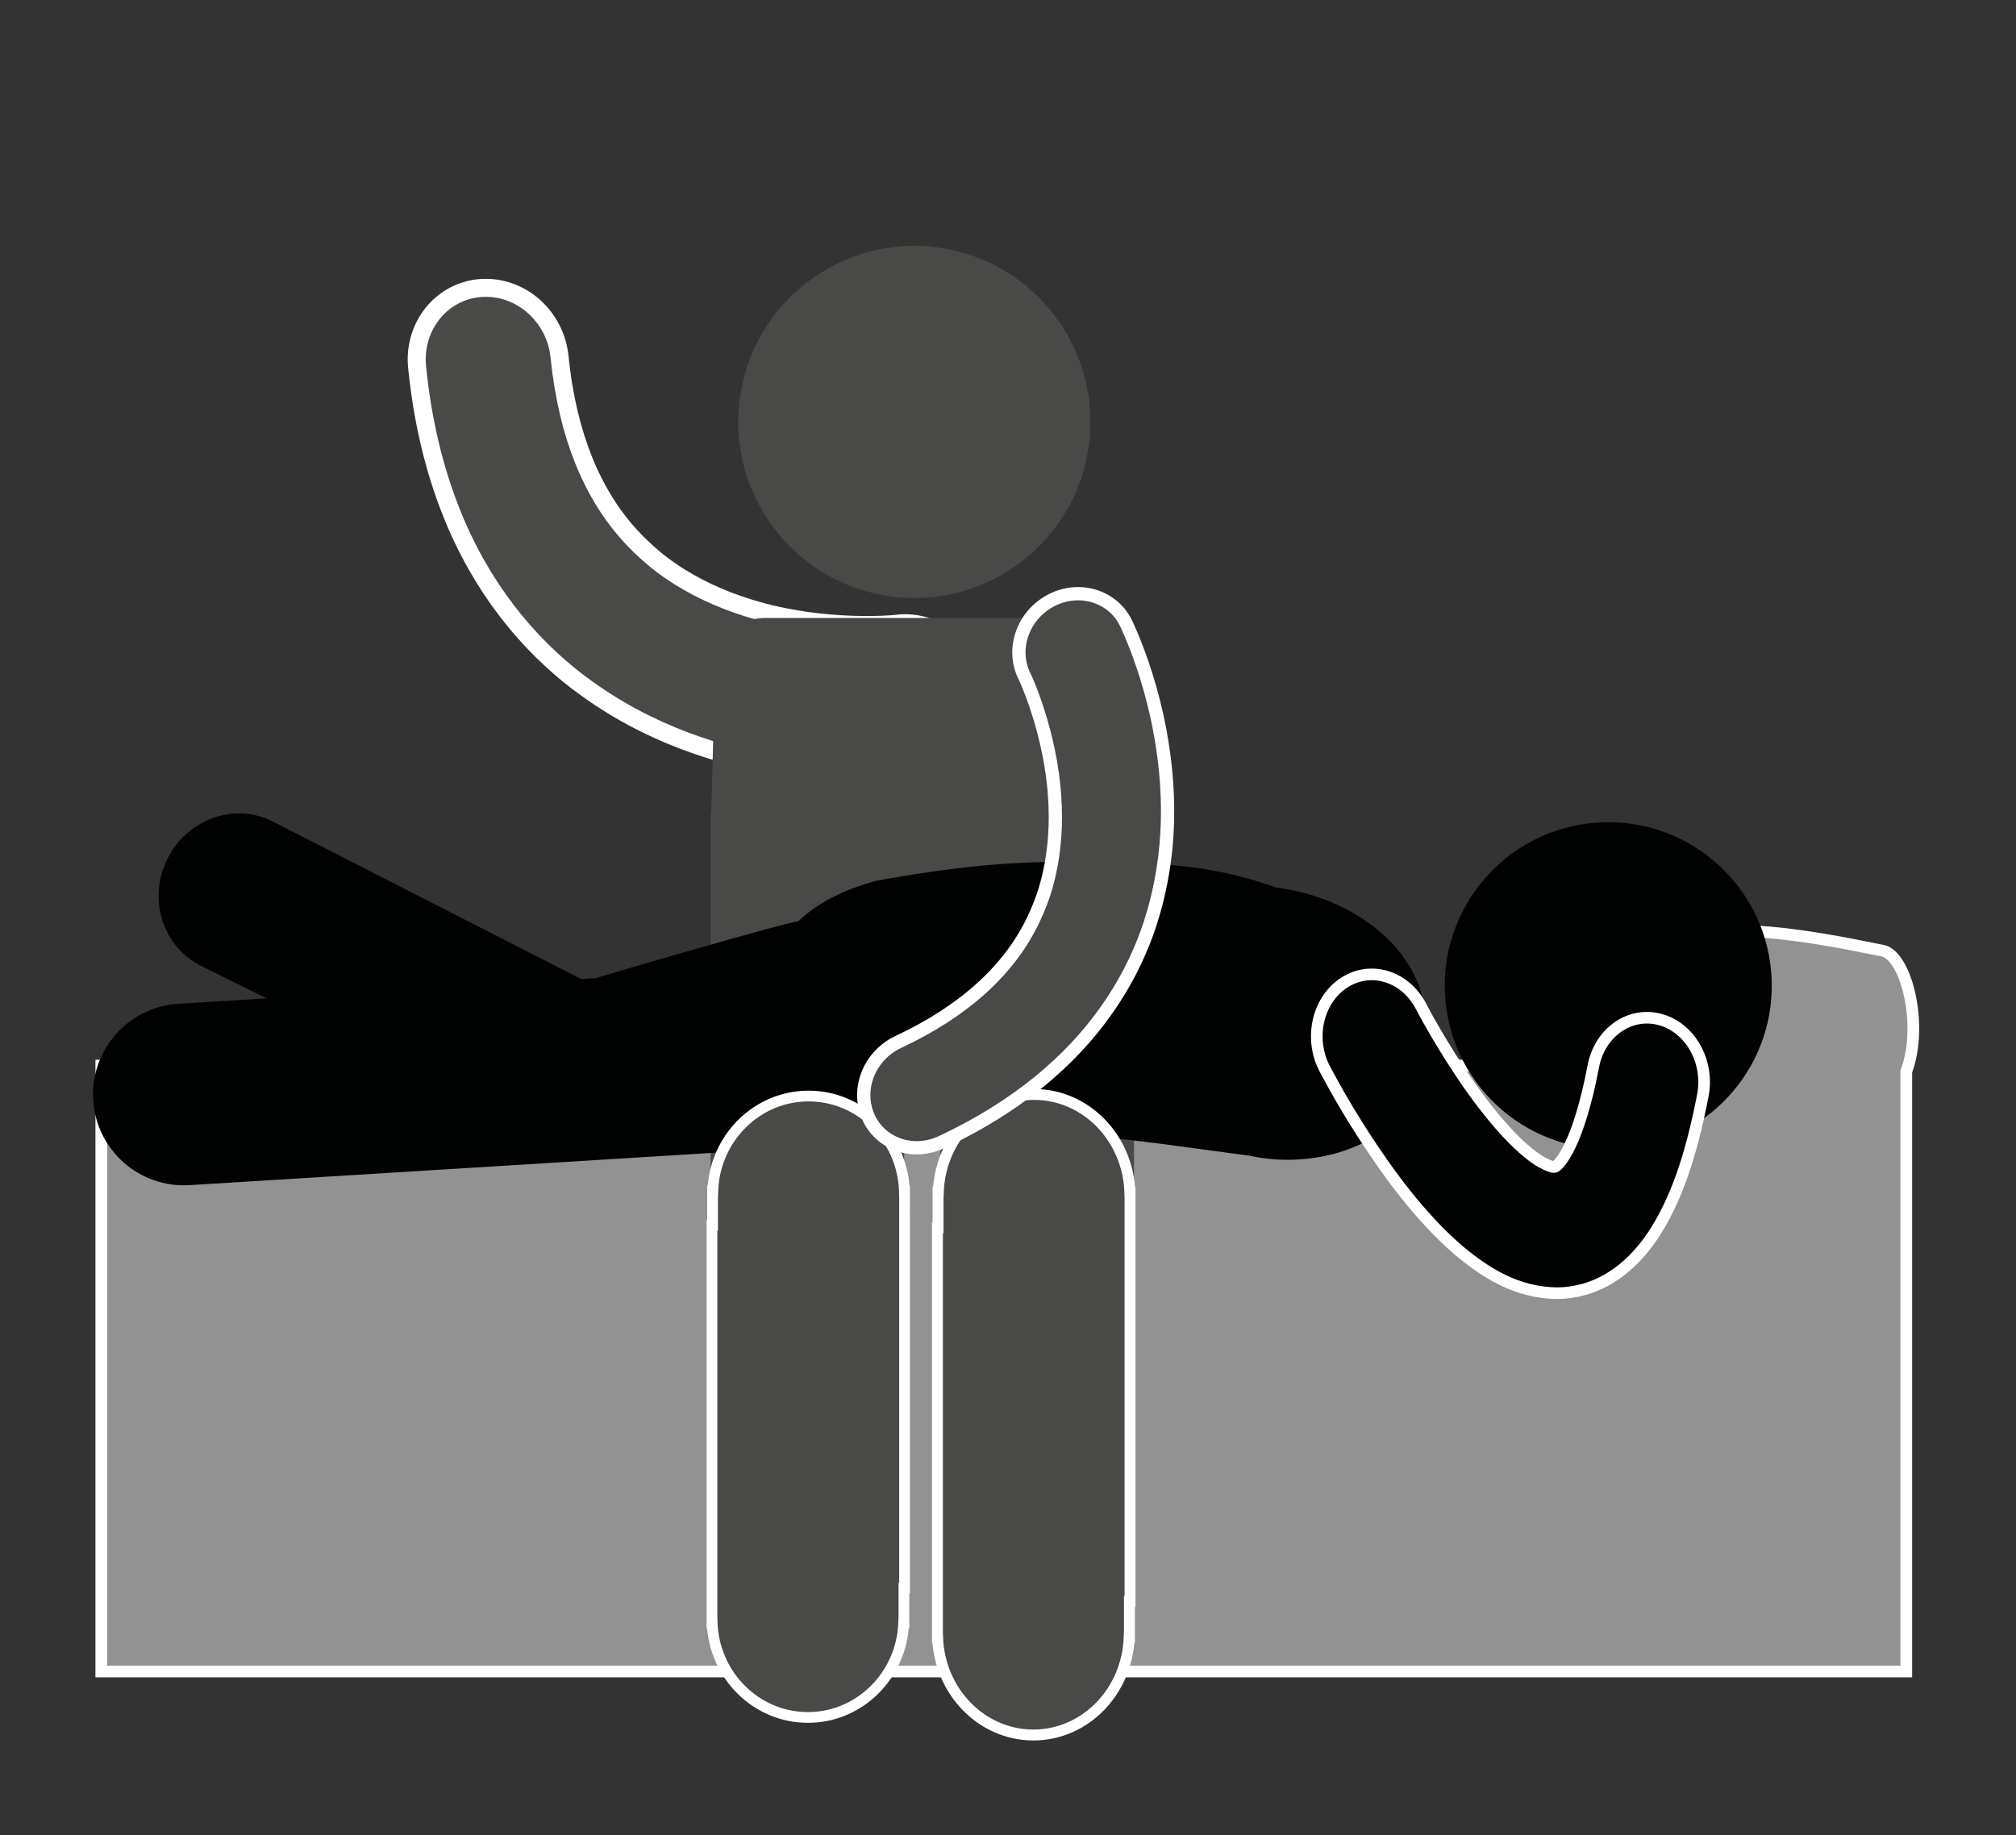 <svg xmlns="http://www.w3.org/2000/svg" xmlns:xlink="http://www.w3.org/1999/xlink" id="Layer_1" x="0px" y="0px" width="1520px" height="1384px" viewBox="0 0 1520 1384" xml:space="preserve">

<rect x="0" y="0" width="1520" height="1384" fill="#333333" stroke="none"/>

<g>
	<path fill="#929292" stroke="#FFFFFF" stroke-width="8.831" d="M1419.206,716.879c-23.722-4.254-140.094-32.635-184.323,1.342   c-25.119,19.301-51.374,57.688-63.346,85.396H76.373v456.871h1360.898V808.041C1450.49,772.656,1437.016,720.064,1419.206,716.879z   "></path>
	<path fill="#010302" d="M202.492,617.996c-28.546-12.367-62.503,0.982-76.678,30.553c-14.176,29.568-3.319,64.406,24.199,78.914   l-0.063,0.137l279.058,138.209l53.386-104.898L202.536,617.904L202.492,617.996z"></path>
	<g>
		<path d="M702.456,572.058c4.152-1.65,7.949-3.93,11.354-6.66c12.672-10.166,19.709-27.086,16.994-45.168    c-4.035-26.992-28.193-46.283-53.965-43.109l-0.025,0.008c-3.092,0.447-53.902,5.061-107.473-10.094    c-20.617-5.754-41.451-14.277-60.641-26.312c-5.785-3.637-11.418-7.545-16.848-11.85c-2.004-1.598-3.965-3.311-5.938-5.004    c-20.936-18.074-39.059-41.488-52.506-75.188c-8.549-21.559-15.092-47.467-18.273-78.918    c-2.736-26.959-25.701-47.354-51.445-45.83c-0.16,0.004-0.318-0.012-0.479,0.004c-25.934,1.816-44.711,25.266-41.965,52.365    c4.02,39.955,12.652,75.537,25.082,106.893c21.895,55.545,56.166,97.293,93.855,125.979c0.609,0.463,1.209,0.865,1.824,1.316    c24.891,18.662,50.809,32.035,76.104,41.635c26.672,10.123,52.58,16.062,75.773,19.609c4.471,0.684,8.887,1.326,13.139,1.84    c17,2.016,32.203,2.783,44.924,2.938c23.135,0.275,37.957-1.484,39.547-1.67C695.335,574.369,699.015,573.416,702.456,572.058"></path>
		<path stroke="#FFFFFF" stroke-width="27.149" stroke-miterlimit="10" d="M702.456,572.058c4.152-1.65,7.949-3.93,11.354-6.66    c12.672-10.166,19.709-27.086,16.994-45.168c-4.035-26.992-28.193-46.283-53.965-43.109l-0.025,0.008    c-3.092,0.447-53.902,5.061-107.473-10.094c-20.617-5.754-41.451-14.277-60.641-26.312c-5.785-3.637-11.418-7.545-16.848-11.85    c-2.004-1.598-3.965-3.311-5.938-5.004c-20.936-18.074-39.059-41.488-52.506-75.188c-8.549-21.559-15.092-47.467-18.273-78.918    c-2.736-26.959-25.701-47.354-51.445-45.83c-0.16,0.004-0.318-0.012-0.479,0.004c-25.934,1.816-44.711,25.266-41.965,52.365    c4.02,39.955,12.652,75.537,25.082,106.893c21.895,55.545,56.166,97.293,93.855,125.979c0.609,0.463,1.209,0.865,1.824,1.316    c24.891,18.662,50.809,32.035,76.104,41.635c26.672,10.123,52.58,16.062,75.773,19.609c4.471,0.684,8.887,1.326,13.139,1.84    c17,2.016,32.203,2.783,44.924,2.938c23.135,0.275,37.957-1.484,39.547-1.67C695.335,574.369,699.015,573.416,702.456,572.058z"></path>
		<path fill="#494948" d="M702.462,572.046c4.146-1.643,7.943-3.912,11.348-6.66c12.672-10.17,19.719-27.074,17-45.17    c-4.035-26.984-28.199-46.283-53.959-43.113l-0.037,0.012c-3.082,0.467-53.912,5.057-107.469-10.086    c-20.615-5.758-41.445-14.277-60.641-26.316c-5.779-3.633-11.422-7.545-16.852-11.846c-2.004-1.596-3.965-3.309-5.934-5.004    c-20.934-18.068-39.053-41.494-52.51-75.195c-8.549-21.562-15.086-47.459-18.268-78.91c-2.732-26.959-25.703-47.352-51.451-45.824    c-0.154,0.004-0.318-0.012-0.482,0.004c-25.93,1.807-44.707,25.254-41.955,52.365c4.025,39.951,12.646,75.531,25.086,106.885    c21.891,55.553,56.15,97.289,93.84,125.971c0.605,0.467,1.227,0.875,1.83,1.332c24.896,18.65,50.82,32.021,76.098,41.625    c26.678,10.133,52.586,16.072,75.779,19.619c4.475,0.684,8.877,1.32,13.139,1.846c16.99,2.004,32.209,2.773,44.93,2.922    c23.141,0.297,37.951-1.48,39.541-1.654C695.351,574.365,699.015,573.416,702.462,572.046"></path>
	</g>
	<path fill="#494948" d="M659.288,447.507c71.404,16.629,142.777-27.785,159.406-99.201c16.628-71.414-27.787-142.793-99.191-159.41   c-71.41-16.641-142.799,27.773-159.428,99.189C543.446,359.5,587.862,430.884,659.288,447.507"></path>
	<g>
		<path fill="#494948" d="M850.9,482.113c-0.629-0.574-1.033-0.959-1.224-1.15c-0.022-0.016-0.044-0.035-0.055-0.061    c-0.039-0.029-0.065-0.047-0.076-0.055c-7.362-7.342-16.408-11.785-25.819-13.395c-3.616-0.916-7.38-1.461-11.274-1.461H577.555    c-3.899,0-7.657,0.545-11.273,1.461c-9.417,1.609-18.462,6.053-25.819,13.395h-0.005c-0.022,0.008-0.061,0.055-0.132,0.131    c-0.021,0.023-0.055,0.047-0.086,0.078v0.004c-0.368,0.354-2.396,71.158-4.5,148.327h319.334    C853.271,552.775,851.469,482.628,850.9,482.113z"></path>
		<path fill="#494948" d="M535.762,717.254v507.59c0,40.299,32.675,72.969,72.969,72.969c40.3,0,72.975-32.67,72.975-72.969V762.855    h27.361v461.988c0,40.299,32.674,72.969,72.975,72.969c40.299,0,72.969-32.67,72.969-72.969v-507.59V614.041H535.762V717.254z"></path>
	</g>
	<path fill="#494948" d="M685.875,910.641c-1.412-38.688-33.205-69.611-72.224-69.611c-39.02,0-70.815,30.924-72.228,69.611h-0.177   v291.582l138.965,12.881l5.785-304.463H685.875z"></path>
	<path fill="#494948" d="M853.874,940.643c-1.412-38.686-33.205-69.609-72.224-69.609c-39.02,0-70.815,30.924-72.228,69.609h-0.177   v291.584h144.75V940.643H853.874z"></path>
	
	<g>
		<path fill="#010302" d="M638.835,863.131c3.516-0.213,6.953-0.727,10.308-1.455c3.381-0.311,6.87-0.67,10.554-1.125    c93.229-18.639,204.718,0.902,282.228,10.982c55.451,12.209,119.278-12.506,127.925-59.934    c6.875-37.77-10.573-87.311-59.239-117.248c20.613,40.887,26.387,75.342,27.853,87.654l0.021,0.182l0.083,0.729l0.105,1.371    c2.028,29.391-20.197,55.561-49.557,58.316c-29.996,2.807-56.702-19.238-59.648-49.17l-0.312-2.018    c-0.379-2.221-1.071-5.867-2.309-10.689c-2.282-8.986-6.718-23.014-14.879-38.787c-21.662-41.295-54.631-71.209-100.745-91.387    c-0.277-0.123-0.578-0.217-0.858-0.338c-45.14-1.195-91.623,3.434-149.076,13.887c-26.98,7.059-46.08,17.807-59.489,30.762    c-1.861-1.402-152.251,42.121-151.844,42.648l-315.536,19.471c-37.753,2.32-66.481,34.83-64.166,72.592    c0.016,0.172,0.026,0.342,0.042,0.508c2.585,37.516,34.97,65.969,72.556,63.664L638.835,863.131z"></path>
	</g>
	<path fill="#010302" d="M1089.724,753.613c5.676,67.85,65.287,118.24,133.131,112.564c67.857-5.682,118.256-65.287,112.575-133.129   c-5.677-67.855-65.29-118.258-133.138-112.588C1134.444,626.148,1084.04,685.76,1089.724,753.613z"></path>

	<path fill="#494948" stroke="#FFFFFF" stroke-width="8.108" d="M682.012,898.045h-0.122c-1.412-39.74-33.205-71.508-72.224-71.508   c-39.02,0-70.815,31.768-72.228,71.508h-0.177v26.076h-0.465v299.533h0.122c1.412,39.742,33.205,71.508,72.224,71.508   c39.02,0,70.815-31.766,72.228-71.508h0.177v-26.076h0.465V898.045z"></path>
	<path fill="#494948" stroke="#FFFFFF" stroke-width="8.232" d="M852.012,899.055h-0.122   c-1.412-40.965-33.205-73.711-72.224-73.711c-39.02,0-70.815,32.746-72.228,73.711h-0.177v26.877h-0.465v308.752h0.122   c1.412,40.965,33.205,73.709,72.224,73.709c39.02,0,70.815-32.744,72.228-73.709h0.177v-26.877h0.465V899.055z"></path>
	
	
		<ellipse transform="matrix(0.993 0.117 -0.117 0.993 95.458 -105.539)" fill="#010302" cx="949.216" cy="762.608" rx="126.012" ry="94.51"></ellipse>
	<path fill="#010302" d="M960.243,668.744l42.979,74.363l-54.005,19.502l-168.018-28.504c0,0-87.008-3-33.003-48.004   S896.263,645.387,960.243,668.744z"></path>
	<path fill="#494948" stroke="#FFFFFF" stroke-width="10" d="M843.245,461.234c-2.564-2.934-5.529-5.412-8.787-7.42   c-12.066-7.514-28.051-8.414-42.181-0.928c-21.077,11.15-29.989,36.674-19.91,56.996l0.016,0.02   c1.291,2.398,19.803,42.992,22.833,91.543c1.237,18.672,0.238,38.32-4.12,57.637c-1.322,5.826-2.914,11.605-4.889,17.326   c-0.737,2.127-1.576,4.246-2.408,6.348c-8.841,22.514-22.896,44.229-46.785,65.105c-15.305,13.291-34.762,26.186-59.784,37.93   c-21.438,10.061-31.6,34.918-22.866,55.717c0.045,0.123,0.071,0.258,0.134,0.387c9.016,20.859,33.788,29.553,55.341,19.434   c31.789-14.904,58.631-32.33,80.878-51.674c39.469-34.152,63.957-74.508,76.696-113.891c0.192-0.646,0.354-1.27,0.559-1.9   c8.16-25.941,11.683-51.189,12.264-74.818c0.615-24.939-1.992-48.02-5.779-68.172c-0.738-3.895-1.483-7.711-2.293-11.375   c-3.271-14.6-7.042-27.369-10.61-37.896c-6.472-19.164-12.227-30.871-12.828-32.137   C847.213,466.433,845.369,463.681,843.245,461.234"></path>
	<path fill="#010302" stroke="#FFFFFF" stroke-width="8.757" d="M1214.296,963.527c-12.479,7.758-26.702,11.652-40.12,11.693   c-30.73-0.213-54.524-15.623-74.47-32.367c-29.854-25.766-53.705-59.27-71.666-86.934c-17.771-27.604-28.926-49.344-29.445-50.32   c-11.772-22.939-4.982-51.928,15.162-64.742c20.154-12.822,46.03-4.611,57.798,18.334c0,0,0.121,0.238,0.589,1.127   c3.447,6.605,22.115,40.908,45.182,71.17c11.441,15.113,24.053,29.107,34.828,37.805c10.853,9.074,18.927,11.141,19.743,10.764   c0.585-0.08,0.068,0.104,0.782-0.246c0.879-0.494,5.308-3.85,11.063-15.846c5.728-11.803,12.187-31.48,17.539-59.715   c4.862-25.604,27.317-41.494,50.142-35.498c19.464,5.104,32.914,24.473,33.428,45.926c0.088,3.705-0.209,7.471-0.928,11.238   c-8.805,45.574-20.23,79.494-37.681,105.789C1237.478,944.752,1226.836,955.818,1214.296,963.527z"></path>
</g>

</svg>